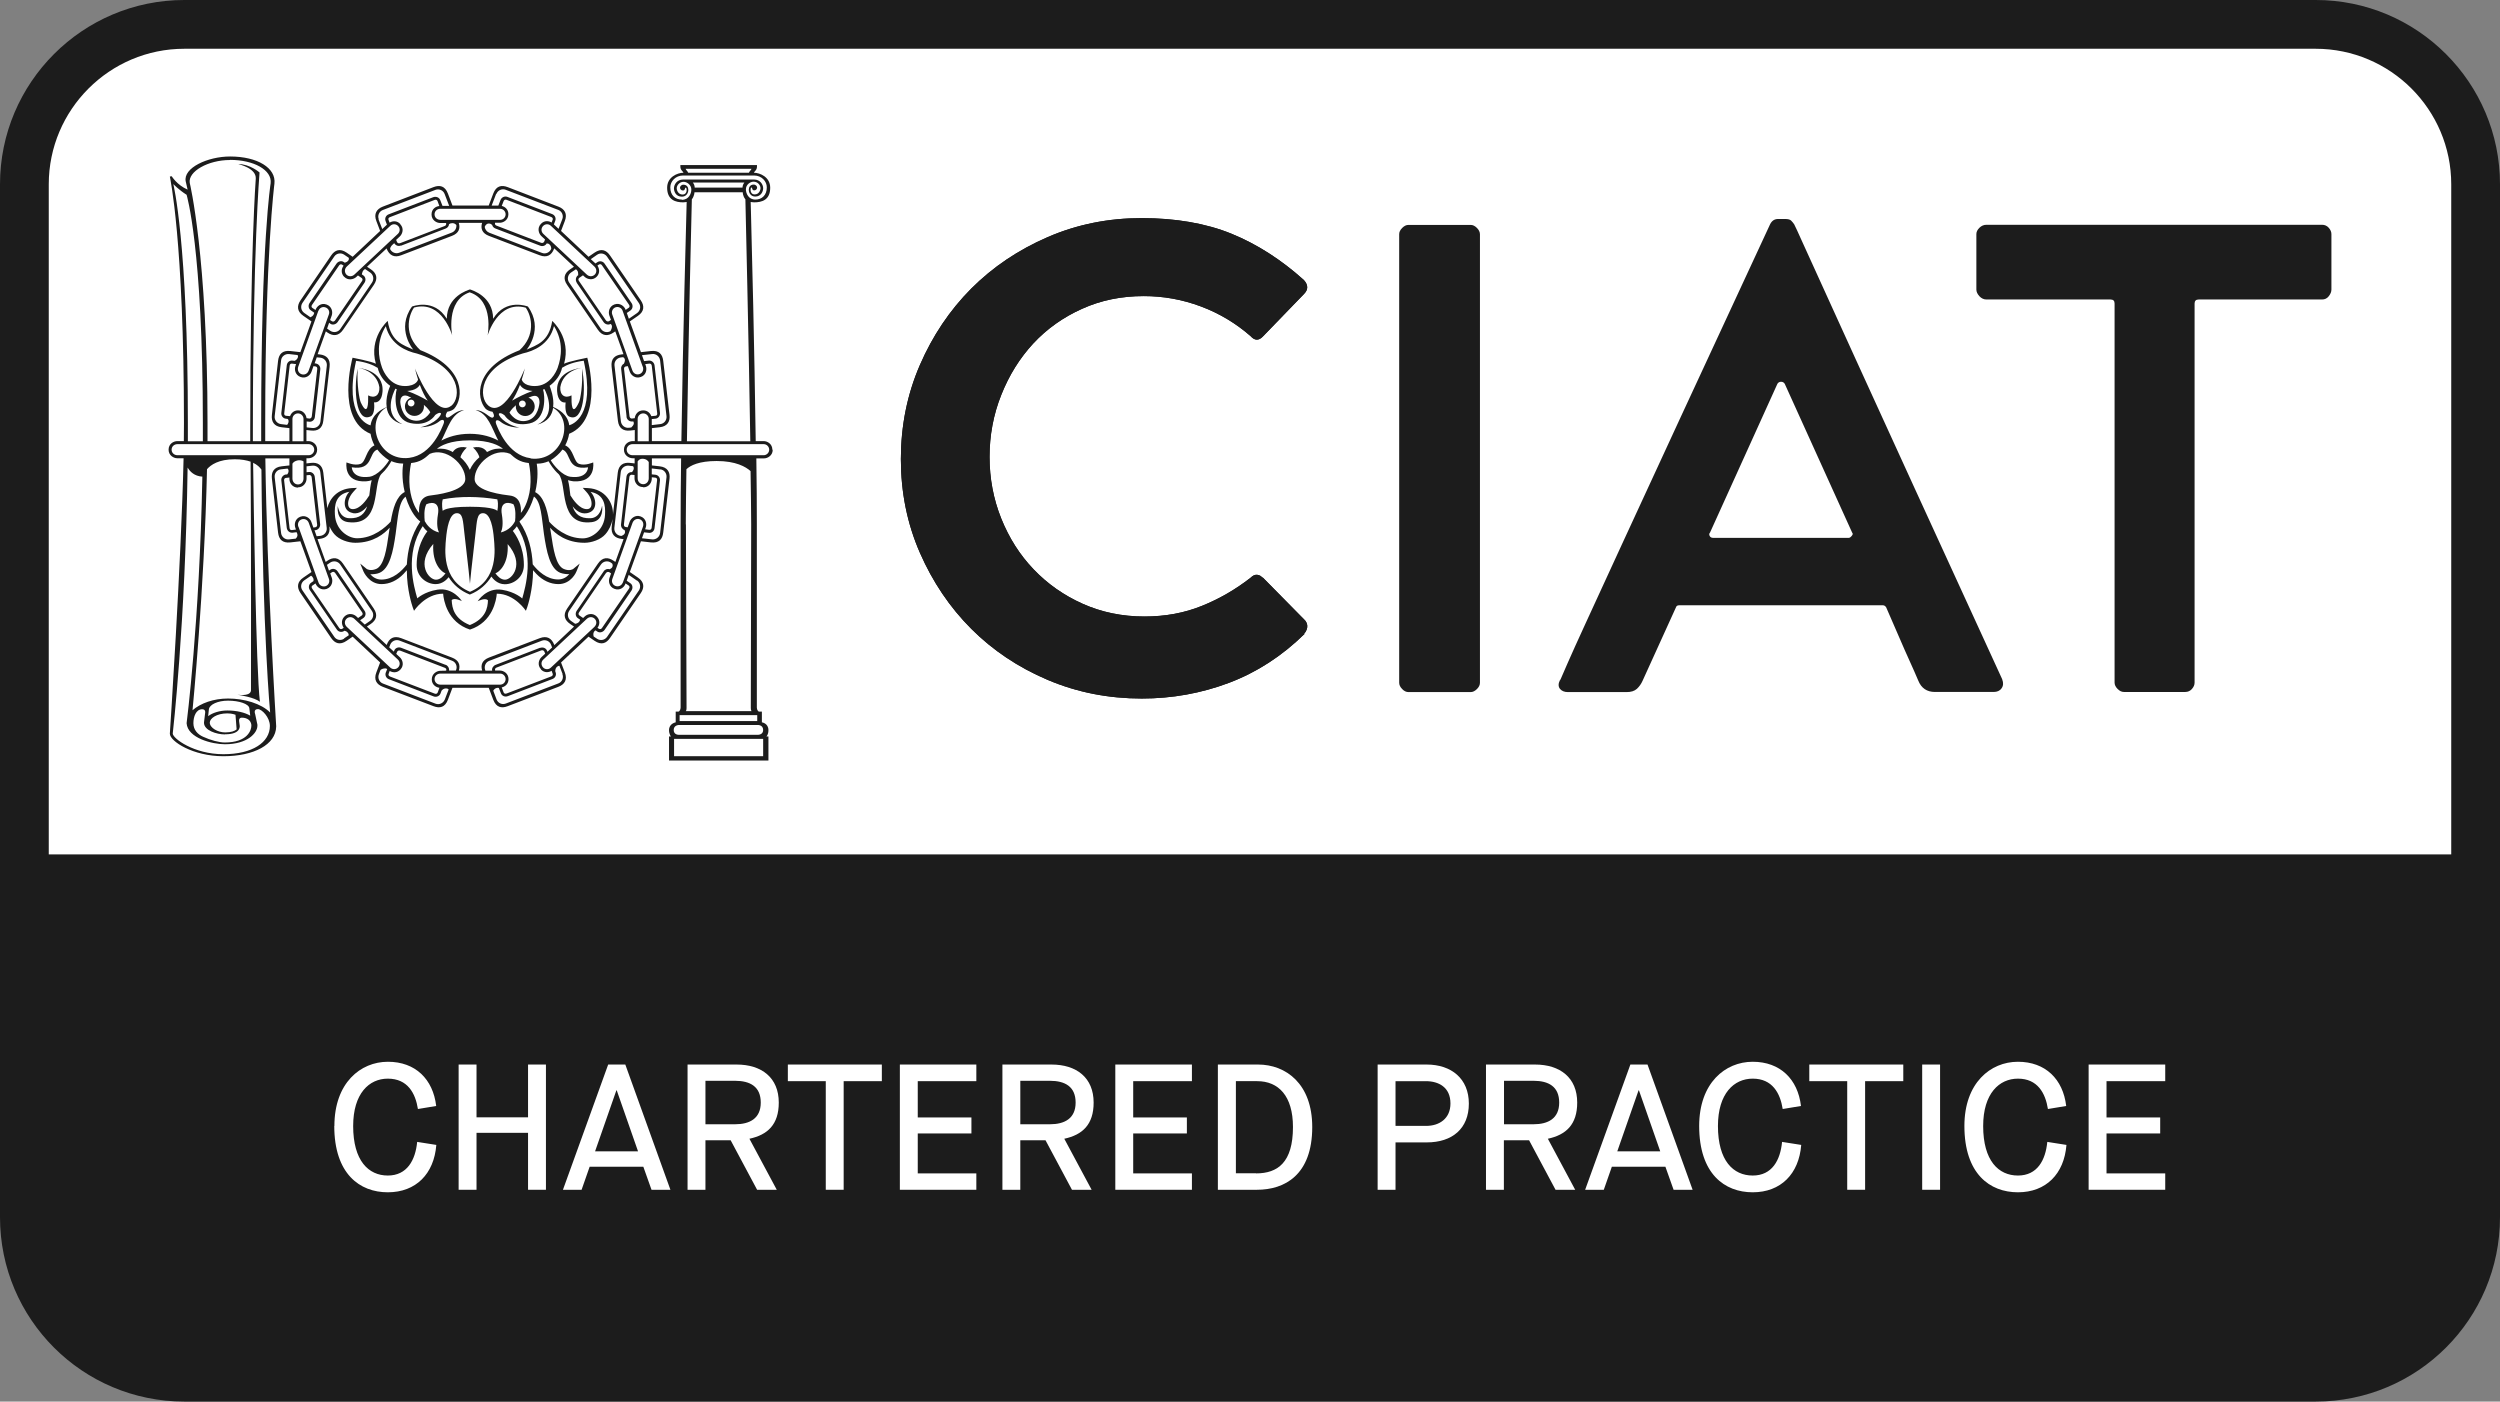 <?xml version="1.0" encoding="UTF-8"?>
<svg id="Layer_2" data-name="Layer 2" xmlns="http://www.w3.org/2000/svg" viewBox="0 0 198.42 111.24">
  <rect x="0" y="0" width="198.42" height="111.24" fill="#808080" stroke="none"/>
  <defs>
    <style>
      .cls-1 {
        fill: #1c1c1c;
      }

      .cls-2 {
        fill: #fff;
      }
    </style>
  </defs>
  <g id="Layer_1-2" data-name="Layer 1">
    <g>
      <path class="cls-2" d="M196.49,69.75V14.63c0-7-5.7-12.7-12.7-12.7H14.63C7.63,1.94,1.94,7.63,1.94,14.63v55.12h194.55Z"/>
      <path class="cls-1" d="M3.87,14.63c0-5.93,4.83-10.76,10.76-10.76h169.16c5.93,0,10.76,4.83,10.76,10.76v53.18H3.87V14.63ZM198.42,68.94V14.63c0-8.07-6.56-14.63-14.63-14.63H14.63C6.56,0,0,6.56,0,14.63v81.98c0,8.08,6.55,14.63,14.63,14.63h169.16c8.08,0,14.63-6.55,14.63-14.63v-27.66Z"/>
      <path class="cls-1" d="M71.5,36.44c0-2.65.5-5.14,1.51-7.47,1.01-2.33,2.37-4.35,4.08-6.07,1.71-1.71,3.73-3.07,6.06-4.08,2.33-1.01,4.82-1.51,7.47-1.51s5.09.41,7.12,1.24c2.03.83,3.95,2.06,5.75,3.68.35.39.35.76,0,1.11l-3.28,3.39c-.32.32-.64.3-.95-.05-1.17-1.02-2.48-1.81-3.95-2.36-1.47-.55-2.98-.82-4.53-.82-1.77,0-3.4.33-4.9,1.01-1.5.67-2.79,1.59-3.87,2.75-1.08,1.17-1.92,2.52-2.54,4.08-.62,1.55-.93,3.2-.93,4.92s.31,3.36.93,4.9c.62,1.54,1.47,2.88,2.57,4.03,1.1,1.15,2.39,2.06,3.89,2.73,1.5.67,3.13,1.01,4.9,1.01,1.66,0,3.18-.28,4.58-.85,1.39-.56,2.67-1.31,3.84-2.22.18-.18.35-.26.53-.24.18.02.32.1.42.24v-.05l3.39,3.44c.14.18.19.36.16.56-.04.2-.12.36-.26.5h.05c-1.8,1.77-3.81,3.06-6.01,3.89-2.21.83-4.51,1.24-6.91,1.24-2.65,0-5.14-.49-7.47-1.48-2.33-.99-4.35-2.34-6.06-4.05-1.71-1.71-3.07-3.73-4.08-6.04-1.01-2.31-1.51-4.79-1.51-7.44"/>
      <path class="cls-1" d="M111.05,18.59c0-.18.08-.34.24-.5.16-.16.32-.24.5-.24h4.93c.18,0,.34.08.5.24.16.16.24.33.24.5v35.6c0,.18-.08.34-.24.5-.16.16-.33.24-.5.24h-4.93c-.18,0-.35-.08-.5-.24-.16-.16-.24-.33-.24-.5V18.59Z"/>
      <path class="cls-1" d="M146.73,42.69c.07,0,.15-.05.24-.16.09-.1.1-.19.03-.26l-5.35-11.81c-.07-.11-.17-.16-.29-.16s-.22.05-.29.16l-5.35,11.81c-.07.07-.08.16-.03.26.05.11.15.16.29.16h10.75ZM158.91,53.92c.11.28.09.52-.05.71-.14.2-.35.29-.63.29h-4.66c-.63,0-1.08-.3-1.32-.9l-.32-.74c-.18-.39-.43-.96-.77-1.72-.33-.76-.82-1.88-1.46-3.36-.07-.11-.16-.16-.26-.16h-16.16c-.14,0-.23.05-.26.16l-2.65,5.83c-.11.25-.26.46-.45.64-.2.18-.47.26-.82.26h-4.66c-.28,0-.49-.09-.63-.26-.14-.18-.14-.41,0-.69,0,.04.02,0,.08-.13.05-.12.23-.53.53-1.22.3-.69.79-1.77,1.46-3.23.67-1.46,1.62-3.54,2.86-6.22,1.24-2.68,2.81-6.08,4.71-10.2,1.91-4.11,4.26-9.17,7.04-15.18.14-.28.35-.42.64-.42h.53c.25,0,.41.04.5.13.09.09.17.19.24.29.11.21.31.65.61,1.32.3.67.79,1.74,1.46,3.21.67,1.47,1.61,3.54,2.83,6.22,1.22,2.68,2.77,6.08,4.66,10.2,1.89,4.11,4.21,9.17,6.96,15.18"/>
      <path class="cls-1" d="M184.83,18.08c.14.16.21.33.21.5v4.4c0,.18-.07.35-.21.53-.14.18-.32.26-.53.26h-9.8c-.21,0-.32.11-.32.32v30.09c0,.18-.07.34-.21.5-.14.16-.32.24-.53.24h-4.87c-.18,0-.34-.08-.5-.24-.16-.16-.24-.33-.24-.5v-30.09c0-.21-.1-.32-.32-.32h-9.85c-.21,0-.4-.09-.56-.26-.16-.18-.24-.35-.24-.53v-4.4c0-.18.08-.34.24-.5.16-.16.35-.24.56-.24h26.64c.21,0,.39.08.53.24"/>
      <path class="cls-1" d="M61.3,35.69c0-.46-.4-.68-.68-.68h-.64c-.1-7.14-.3-15.41-.38-18.25-.01-.34-.02-.59-.02-.73,0,0,.18.03.28.03.6,0,1.27-.18,1.27-1.16,0-.84-.8-1.19-1.3-1.19.06-.13.25-.21.25-.49v-.12s-4.41,0-4.41,0h-1.67v.12c0,.28.19.36.25.49-.5,0-1.3.35-1.3,1.19,0,.98.68,1.16,1.27,1.16.1,0,.28-.03.28-.03-.03,1.28-.3,10.76-.42,18.98h-2.34v-1.03l.62-.07c.61-.07.84-.45.78-.98l-.5-4.29c-.06-.53-.34-.85-.98-.78l-.79.09-.88-2.44.64-.44c.51-.35.53-.79.23-1.23l-2.44-3.56c-.3-.44-.7-.59-1.23-.23l-.48.33-2.18-2.05.3-.79c.22-.57-.01-.95-.51-1.14l-4.03-1.55c-.5-.19-.91-.09-1.14.51l-.36.95h-2.88l-.36-.95c-.23-.6-.64-.7-1.14-.51l-4.03,1.55c-.49.19-.73.57-.51,1.14l.3.79-2.18,2.05-.48-.33c-.53-.36-.93-.21-1.23.23l-2.43,3.56c-.3.44-.28.88.23,1.23l.64.44-.88,2.44-.79-.09c-.64-.07-.92.25-.98.78l-.49,4.29c-.06.53.17.91.77.98l.62.07v1.03h-1.92c0-.49,0-.98,0-1.46,0-13.37.73-18.97.73-18.97.15-1.24-1.34-2.16-3.52-2.16-1.76,0-3.74.9-3.52,1.98l.15.65c-.85-.37-1.26-1.06-1.26-1.06l-.15.02s1.12,5.1,1.12,19.54c0,.45,0,.94-.01,1.46h-.52c-.3,0-.69.22-.69.68s.41.68.68.68h.51c-.19,8.36-1.09,21.86-1.09,21.86,0,.6,1.83,1.79,4.25,1.79s4.16-.92,4.19-2.35c0,0,0-.02,0-.02h0v-.02s-.73-11.74-.86-21.25h1.91v.56l-.62.07c-.61.07-.83.45-.77.98l.49,4.28c.06.53.34.85.98.78l.79-.09.88,2.44-.64.44c-.51.34-.53.79-.23,1.23l2.43,3.56c.3.44.7.59,1.23.23l.48-.33,2.18,2.05-.3.79c-.22.57.01.95.51,1.14l4.03,1.54c.5.19.91.09,1.14-.51l.36-.95h2.88l.36.95c.23.6.65.7,1.14.51l4.03-1.54c.5-.19.73-.57.51-1.14l-.3-.79,2.18-2.05.48.33c.53.36.93.21,1.23-.23l2.44-3.56c.3-.44.28-.88-.23-1.23l-.64-.44.88-2.44.79.09c.64.07.92-.25.98-.78l.5-4.28c.06-.53-.17-.91-.78-.98l-.62-.07v-.56h2.32c-.03,1.94-.04,3.74-.04,5.26v14.52c0,.17-.11.32-.17.32h-.22s0,.77,0,.85c0,0-.53.09-.53.62,0,.32.15.5.15.5h-.15v1.91h7.89v-1.91h-.16s.16-.13.16-.5c0-.55-.52-.62-.52-.62v-.85h-.23c-.06,0-.17-.15-.17-.32v-14.52c0-1.52-.01-3.32-.04-5.26h.62c.27,0,.68-.22.68-.68M58.38,13.4h1.26c0,.08-.15.17-.2.31h-3.74s-1.08,0-1.08,0c-.05-.14-.2-.23-.2-.31h3.96ZM54.11,15.84c-.52,0-.91-.34-.91-.97,0-.48.42-.94,1.01-.94h4.15s1.49,0,1.49,0c.6,0,1.01.46,1.01.94,0,.62-.39.97-.91.97-.55,0-.75-.5-.75-.81,0-.38.34-.61.61-.61.34,0,.55.29.55.51,0,.18-.13.5-.46.5-.42,0-.35-.55-.26-.55.09,0,.02.23.22.23.13,0,.23-.1.23-.23,0-.08-.09-.23-.27-.23-.28,0-.39.21-.39.41,0,.26.17.54.51.54.46,0,.63-.4.63-.66,0-.29-.23-.69-.72-.69h-5.64c-.48,0-.72.4-.72.7,0,.26.16.66.63.66.34,0,.51-.28.51-.54,0-.2-.11-.41-.39-.41-.18,0-.27.15-.27.23,0,.12.1.23.23.23.2,0,.13-.22.23-.23.09,0,.16.55-.26.55-.33,0-.46-.32-.46-.5,0-.22.21-.51.55-.51.26,0,.61.24.61.62,0,.31-.2.81-.75.81M55.12,15.26h3.83s0,.31.21.56c0,.11.28,11.94.39,19.2h-5.03c.12-8.48.37-18.43.39-19.2.2-.25.21-.56.21-.56M54.99,14.49h4.09c-.1.12-.14.25-.15.4h-3.79c-.01-.15-.05-.28-.15-.4M51.69,33.03c-.08-.23-.29-.46-.64-.46-.43,0-.65.35-.67.62l-.23.03s-.17.01-.19-.2l-.43-3.73c-.02-.19.15-.21.15-.21l.15-.02.16.45c.09.26.43.57.87.41.43-.15.5-.6.4-.88l-.05-.14.32-.04s.17-.03.2.17l.43,3.76c.03.22-.15.21-.15.21l-.3.03ZM51.49,33.25v1.77h-.88v-1.77c0-.24.2-.44.44-.44s.44.2.44.44M50.19,36.37h.18v.41l-.36-.04c-.53-.06-.91.16-.98.78l-.38,3.33c.04-.93-.61-2.04-1.98-2.11l-.42-.02.28.31c.4.43.49.92.38,1.18-.06.13-.17.2-.33.2-.59,0-1.08-.73-1.31-1.09-.05-.41-.09-.84-.19-1.21.13.04.27.07.42.09,1.84.13,1.58-1.5,1.58-1.5,0,0-.64.29-1.11.12-.45-.15-.43-1.18-1.11-1.47.15-.29.26-.6.31-.92,2.81-1.15,1.44-6.04,1.44-6.04,0,0-1.51.3-1.84.48.58-2.07-.94-3.4-.94-3.4-.27,1.69-1.25,1.91-2.03,2.28,0,0,1.39-1.63.1-3.42,0,0-1.74-.7-2.76.97-.02-1.79-1.65-2.26-1.84-2.33,0,0,0,0,0,0-.19.07-1.82.54-1.84,2.33-1.01-1.67-2.76-.97-2.76-.97-1.29,1.79.1,3.43.1,3.42-.78-.37-1.76-.59-2.03-2.28,0,0-1.52,1.33-.94,3.4-.34-.19-1.85-.48-1.85-.48,0,0-1.37,4.89,1.43,6.04.05.32.16.63.31.92-.68.29-.66,1.31-1.11,1.47-.47.17-1.11-.12-1.11-.12,0,0-.27,1.63,1.58,1.5.15-.01.28-.04.42-.09-.1.37-.14.8-.19,1.21-.23.36-.72,1.08-1.31,1.09-.16,0-.27-.07-.33-.2-.11-.26-.02-.74.38-1.18l.28-.31-.42.02c-1.11.07-1.75.81-1.93,1.59l-.32-2.81c-.07-.62-.45-.84-.98-.78l-.36.04v-.41h.17c.27,0,.68-.22.68-.68s-.4-.68-.68-.68h-.17v-.88l.36.04c.53.06.91-.16.98-.78l.5-4.28c.07-.62-.25-.92-.78-.98l-.17-.02.65-1.81.14.1c.44.3.88.28,1.23-.23l2.44-3.56c.35-.52.21-.93-.23-1.23l-.31-.21,1.56-1.46v.04c.21.5.58.73,1.15.51l4.03-1.54c.54-.21.68-.58.54-1.03h1.85c-.13.45,0,.82.54,1.03l4.03,1.54c.58.22.95-.01,1.14-.51l.02-.04,1.56,1.46-.31.21c-.44.3-.59.71-.23,1.23l2.44,3.56c.35.51.79.53,1.23.23l.15-.1.65,1.81-.16.02c-.53.06-.85.35-.78.98l.5,4.28c.07.62.45.84.98.78l.36-.04v.88h-.17c-.3,0-.69.22-.69.68s.41.68.68.68M51.05,38.68c.46,0,.68-.39.68-.69v-.11l.27.03s.18,0,.15.21l-.43,3.76c-.02.2-.2.17-.2.17l-.32-.04.05-.14c.1-.28.03-.72-.4-.88-.43-.16-.78.16-.87.41l-.16.45-.15-.02s-.17-.01-.15-.21l.43-3.74c.02-.21.19-.2.19-.2l.22.02v.28c0,.27.21.68.68.68M50.61,37.97v-1.35c.08-.11.19-.21.36-.21.31,0,.45.15.52.26v1.29c0,.28-.2.47-.44.47s-.44-.19-.44-.47M48.39,45.18c-.17-.06-.37,0-.48.17l-2.14,3.13c-.13.2-.09.46.09.58l.18.12c-.01.07-.05.16-.15.24-.07.05-.16.08-.24.09l-.33-.23c-.26-.18-.32-.53-.15-.79l2.53-3.69c.18-.26.53-.32.78-.15l.11.08c.04.08.06.19,0,.29-.04.07-.12.12-.2.16M48.58,45.28h0s0,0,0,0h0ZM47.38,48.95c-.32-.34-.76-.22-.96-.03l-.14.13-.29-.2s-.14-.09-.03-.25l2.12-3.1c.12-.17.27-.09.27-.09l.15.1-.13.36c-.09.26-.03.71.41.87.43.16.77-.14.86-.41v-.03s.24.16.24.16c0,0,.16.08.04.26l-2.14,3.12c-.11.16-.25.06-.25.06l-.11-.07c.17-.22.24-.58-.04-.88M47.46,44.73l-2.44,3.56c-.36.52-.21.93.23,1.23l.31.21-1.56,1.47-.02-.04c-.19-.49-.56-.73-1.14-.51l-4.03,1.54c-.54.21-.68.58-.54,1.03h-1.85c.13-.45,0-.82-.55-1.03l-4.03-1.54c-.58-.22-.95.01-1.14.51v.04s-1.58-1.47-1.58-1.47l.31-.21c.44-.3.58-.71.23-1.23l-2.44-3.56c-.35-.51-.79-.53-1.23-.23l-.14.1-.65-1.81.17-.02c.53-.06.85-.35.78-.98v-.02c.1.23.23.45.39.63.38.44,1.1.68,1.66.68,1.45,0,2.32-.74,2.73-1.2-.02.15-.04.3-.07.45-.18,1.26-.37,2.56-1.01,2.83-.47.19-.73,0-.74,0l-.52-.43.26.63s.43,1,1.43,1c.63,0,1.24-.28,1.75-.81.1-.1.18-.2.26-.29,0,1.58.43,2.83.46,2.92l.11.3s.89-1.36,2.31-1.36c.04.5.32,2.26,2.13,2.85h0c1.81-.59,2.09-2.35,2.13-2.85,1.42,0,2.31,1.36,2.31,1.36l.11-.3c.03-.09.45-1.34.46-2.92.07.09.16.19.26.29.51.53,1.12.81,1.75.81,1.01,0,1.42-.96,1.43-1l.26-.63-.52.43s-.27.2-.74,0c-.64-.27-.83-1.57-1.02-2.83-.02-.15-.04-.3-.07-.45.4.46,1.27,1.2,2.73,1.2.55,0,1.28-.24,1.66-.68.29-.33.49-.76.57-1.21l-.07.6c-.07.62.25.92.78.98l.16.02-.65,1.81-.15-.1c-.44-.3-.88-.28-1.23.23M42.93,53.13c.27.29.62.25.85.11l.08.22s.08.15-.12.23l-3.53,1.35c-.19.07-.24-.09-.24-.09l-.15-.39c.26-.06.54-.27.54-.66,0-.46-.4-.68-.68-.68h-.38s-.07-.17.12-.24l3.51-1.35c.2-.08.27.08.27.08l.07.17-.3.28c-.2.19-.35.62-.03.96M42.87,51.41l-3.54,1.36c-.19.08-.31.27-.27.46h-.53l-.02-.05c-.11-.29.03-.62.32-.73l4.18-1.6c.29-.11.62.03.73.33l.08.21-.37.34-.03-.08c-.08-.21-.32-.31-.54-.23M34.88,54.58l-.14.38s-.06.16-.24.09l-3.53-1.35c-.2-.08-.12-.23-.12-.23l.08-.22c.23.14.58.18.85-.11.32-.34.17-.77-.03-.96l-.3-.28.07-.17s.07-.16.27-.08l3.51,1.35c.18.07.11.22.11.23h0s-.46.01-.46.01c-.27,0-.68.22-.68.68,0,.43.34.64.62.67M35.37,52.77l-3.54-1.36c-.22-.08-.47.02-.54.23l-.03.08-.37-.34.08-.21c.11-.29.44-.44.73-.33l4.18,1.6c.29.11.44.44.32.73l-.02.05h-.54c.03-.19-.08-.38-.27-.46M27.28,49.83l-.11.07s-.14.1-.25-.06l-2.14-3.12c-.12-.18.03-.26.04-.26l.23-.16v.03c.11.26.44.56.88.41.43-.16.5-.61.41-.87l-.13-.36.15-.1s.14-.09.26.09l2.12,3.1c.11.16-.03.25-.03.25l-.29.2-.14-.13c-.2-.19-.64-.31-.96.03-.27.29-.2.65-.04.88M28.84,49.05c.19-.13.23-.39.09-.58l-2.14-3.13c-.13-.19-.39-.25-.58-.12l-.1.07-.16-.46.26-.18c.26-.17.61-.11.79.15l2.52,3.69c.18.26.11.61-.15.79l-.42.29-.37-.34.25-.17ZM24.98,37.84c-.03-.23-.23-.4-.45-.38l-.2.02v-.47l.46-.05c.31-.04.59.19.63.5l.51,4.44c.04.31-.19.59-.5.63l-.3.03-.17-.48h.09c.22-.04.38-.25.36-.48l-.43-3.76ZM28,40.73c.56.1.98-.34,1.14-.54-.19.57-.56.98-1.43.94-.79-.03-.9-.97-.9-.97,0,0-.18,1.15.81,1.28,2.7.34,1.93-3,2.64-3.81.4-.36.67-.79.8-1.03.28.12.58.19.89.19h.05c-.04.28-.15,1.13.12,2.26-.66.34-.93,1.29-1.11,2.35-.39.43-1.36,1.32-2.67,1.32-.69,0-1.7-.64-1.76-1.88-.04-.73.04-1.61,1.15-1.81-.45.45-.63,1.52.28,1.69M37.3,23.21c1.95.66,1.4,3.42,1.4,3.42,0,0,.8-2.83,3.03-2.21.5.72.78,2.22-.5,3.38-3.6,1.4-3.46,3.79-2.68,4.65h0c.1.09.29.2.54.23.08.14.19.36.04.45-.22.15-.66-.58-1.38-.58,1.01.29,1.27,1.41,1.8,2.42-.5-.27-1.25-.54-2.26-.54h0c-1.01,0-1.76.27-2.26.54.53-1.01.79-2.13,1.8-2.42-.71,0-1.16.72-1.38.58-.14-.09-.04-.32.05-.45.25-.04.44-.14.54-.23h0c.77-.87.92-3.25-2.68-4.66-1.28-1.16-1-2.66-.5-3.38,2.23-.62,3.03,2.21,3.03,2.21,0,0-.55-2.76,1.39-3.42M47.78,40.16s-.12.93-.9.97c-.88.04-1.25-.37-1.43-.94.16.21.58.65,1.14.54.91-.17.74-1.23.28-1.69,1.11.2,1.19,1.09,1.15,1.81-.06,1.24-1.07,1.88-1.76,1.88-1.32,0-2.28-.89-2.67-1.32-.18-1.06-.45-2.01-1.11-2.35.27-1.13.17-1.98.12-2.26h.05c.31,0,.61-.07.89-.19.13.23.4.67.8,1.02.71.81-.06,4.15,2.64,3.81.99-.13.81-1.28.81-1.28M38.73,47.63c-.02.64-.19,1.47-1.44,1.98-1.25-.51-1.41-1.34-1.44-1.98.21-.23.81.08.81.08,0,0-.69-1.11-1.94-.91-1.06.17-1.6.69-1.6.69-.26-.9-1.03-3.5.43-5.73.09.14.21.28.37.41-.24.31-.85,1.24-.85,2.67,0,.94.78,1.52,1.51,1.52.54,0,.89-.37,1.03-.55.36.57.9,1.07,1.68,1.38h0c.8-.32,1.34-.84,1.71-1.43.11.16.47.61,1.07.61.73,0,1.51-.58,1.51-1.52,0-1.5-.67-2.45-.88-2.71.13-.12.24-.25.32-.37,1.46,2.23.68,4.83.43,5.73,0,0-.54-.52-1.6-.69-1.25-.2-1.93.9-1.94.91,0,0,.6-.31.81-.08M40.47,39.33c-.37-.05-2.8-.29-2.8-1.32,0-1.18,1.53-2.53,2.82-1.99.4.37.77.66,1.48.73,0,0,.28,1.19.05,2.36-.22,1.12-.68,1.6-.68,1.6.04-.57-.08-1.28-.87-1.38M35.4,42.74c.07-.76.25-2.01.86-2.01.49,0,.48.59.6,1.61.31,2.61.43,3.85.44,3.99h0s0,0,0,0c0,0,0,.01,0,.01,0,0,0-.01,0-.01.01-.15.13-1.38.44-3.99.12-1.03.11-1.61.6-1.61.61,0,.8,1.25.86,2.01.07.82.39,3.28-1.9,4.23-2.29-.95-1.97-3.41-1.9-4.23M34.84,42.26c-.64-.16-.97-.61-1.13-.9-.03-.29-.08-.95.13-1.34.59-.25,1.07-.06.92.8-.13.77-.03,1.21.08,1.44M34.39,43.17c-.11,1.62.71,2.27.97,2.33-.14.2-.41.51-.76.51-.56,0-1.61-1.24-.21-2.84M37.33,40.22h-.06c-1.94,0-2.13.33-2.13.33,0,0-.12-.48,0-.92,0,0,0,0,.01,0,1.35-.26,2.88-.23,4.31,0,0,0,.01,0,.01,0,.12.44,0,.92,0,.92,0,0-.19-.33-2.13-.33M40.28,43.17c1.4,1.6.36,2.84-.2,2.84-.35,0-.62-.31-.76-.51.26-.07,1.08-.71.97-2.33M39.75,42.26c.11-.22.21-.66.08-1.44-.15-.86.33-1.06.92-.8.21.39.16,1.05.13,1.34-.15.3-.49.74-1.13.9M38.7,35.85s-.03.02-.05.03c-.07-.13-.37-.52-1.11-.36.33.29.46.6.51.77-.32.27-.59.61-.76,1-.17-.39-.44-.73-.75-1,.05-.17.19-.47.51-.77-.74-.16-1.04.23-1.11.36-.02,0-.04-.02-.05-.03-.49-.25-.82-.26-1.21-.23.29-.24,1.02-.67,2.62-.67s2.33.42,2.62.67c-.4-.04-.73-.02-1.21.23M36.93,38.01c0,1.02-2.43,1.27-2.8,1.32-.79.1-.9.81-.87,1.38,0,0-.46-.48-.68-1.6-.23-1.17.05-2.36.05-2.36.71-.07,1.07-.36,1.48-.73,1.28-.54,2.82.81,2.82,1.99M33.33,41.35s.01.03.02.05c-.73,1.08-1,2.3-1.06,3.4-.4.52-1.1,1.2-2.02,1.2-.42,0-.7-.22-.88-.42.16,0,.5-.01.72-.11.82-.34,1.09-1.68,1.29-3.09.18-1.25.22-2.53.79-2.96.42,1.35.99,1.83,1.12,1.94M41.24,41.4s.02-.03.02-.05c.14-.11.7-.59,1.12-1.94.58.42.61,1.71.79,2.96.21,1.42.47,2.75,1.29,3.09.23.09.56.12.72.11-.18.21-.47.42-.88.42-.91,0-1.62-.68-2.02-1.2-.05-1.1-.32-2.32-1.06-3.4M43.71,36.53c.32-.2.71-.53.93-.85.73.27.29,1.68,2.03,1.41,0,0,0,.93-1.4.75-.65-.09-1.33-.91-1.56-1.31M42.12,36.37c-1.83-.23-2.61-2.4-2.73-2.69-.14-.35.08-.43.36-.19,0,0,.51.45,1.48.45-1.21-.25-1.78-1.05-1.61-1.13.17-.08.44.17.44.17,0,0,.53.93,1.96.63,1.37-.28,1.24-2.23,1.08-2.69.04-.01.07-.03.11-.04.21.39.97,2.1-.56,2.82.85-.23,1.17-.77,1.25-1.33,1.8,1.05.68,4.33-1.78,4.02M40.64,31.8c.21-.31.43-.72.63-1.26.08.16.33.45,1,.49-.62.22-1.16.5-1.63.77M41.73,32.06c0,.15-.12.27-.27.27s-.27-.12-.27-.27.12-.27.27-.27.27.12.27.27M40.95,32.14s-.01.08-.01.13c0,.42.34.75.75.75s.75-.34.75-.75c0-.33-.21-.61-.5-.71.08-.03.16-.06.24-.09.59-.21.64.28.64.44s-.11,1.2-.9,1.45c-.96.31-1.48-.61-1.48-.61,0,0,.12-.27.51-.59M43.9,32.31c.1-.75-.22-1.54-.28-1.69.49-.35.88-.88.99-1.43.38-.24.93-.46,1.72-.56.98,4.46-.95,5.07-1.15,5.12-.12-.88-.9-1.29-1.28-1.45M44.27,29.17c-.12.33-.63,1.47-1.82,1.47-.95,0-1.04-.52-1.04-.52.09-.27.17-.56.25-.88,0,0-1.58,4.02-2.89,2.96-.8-.65-.82-3.05,2.73-4.15.82-.18,2.1-.68,2.47-2.17.77,1.24.59,2.47.3,3.28M35.82,32.2c-1.31,1.06-2.89-2.96-2.89-2.96.08.32.17.62.25.88,0,0-.1.52-1.04.52-1.19,0-1.7-1.14-1.82-1.47-.29-.81-.47-2.04.3-3.28.38,1.48,1.65,1.99,2.47,2.17,3.55,1.1,3.53,3.5,2.73,4.15M32.32,31.03c.67-.04.92-.33,1-.49.2.54.41.95.63,1.26-.47-.27-1.01-.55-1.63-.77M32.9,31.99c0,.15-.12.27-.27.27s-.27-.12-.27-.27.12-.27.27-.27.27.12.27.27M32.4,31.46c.08.03.17.06.24.09-.29.1-.5.38-.5.71,0,.42.34.75.76.75s.75-.34.75-.75c0-.04,0-.08-.01-.13.39.32.51.59.51.59,0,0-.52.92-1.48.61-.79-.25-.9-1.29-.9-1.45s.05-.64.64-.44M30.97,30.62c-.07.15-.39.94-.28,1.69-.39.16-1.16.57-1.28,1.45-.2-.05-2.13-.66-1.15-5.12.79.1,1.34.32,1.72.56.12.55.5,1.08,1,1.43M30.69,32.34c.08.56.41,1.1,1.25,1.33-1.53-.72-.76-2.43-.56-2.82.04.02.07.03.11.04-.16.46-.28,2.41,1.08,2.69,1.43.3,1.96-.63,1.96-.63,0,0,.27-.24.44-.17.16.08-.4.88-1.61,1.13.97,0,1.48-.45,1.48-.45.27-.24.5-.15.36.19-.12.28-.9,2.46-2.73,2.69-2.46.31-3.58-2.97-1.78-4.02M29.95,35.68c.22.31.61.65.93.85-.23.4-.91,1.22-1.56,1.31-1.39.18-1.4-.75-1.4-.75,1.74.27,1.3-1.15,2.03-1.41M49.32,42.53h-.06c-.31-.04-.53-.32-.5-.63l.51-4.44c.04-.31.32-.53.63-.5l.34.04c.05.05.08.13.05.25-.02.08-.07.15-.13.22-.22-.02-.42.15-.44.38l-.43,3.76c-.02.21.1.4.28.46.04.08.06.19,0,.29-.05.08-.15.14-.25.18M25.06,28.84h-.09s.17-.48.17-.48l.3.03c.31.04.53.32.5.63l-.51,4.45c-.04.31-.32.53-.63.5l-.46-.05v-.47l.2.02c.22.03.43-.14.45-.38l.43-3.77c.03-.23-.13-.44-.36-.47M27.31,21.96c.32.34.76.21.96.03l.14-.13.29.2s.14.09.03.25l-2.12,3.1c-.12.18-.26.09-.26.09l-.15-.1.13-.36c.09-.26.03-.71-.41-.87-.44-.16-.77.14-.87.41v.03s-.24-.16-.24-.16c0,0-.16-.08-.04-.26l2.14-3.12c.11-.16.25-.06.25-.06l.11.08c-.17.22-.24.58.04.88M26.21,25.69c.18.13.44.07.58-.12l2.14-3.13c.13-.2.09-.45-.09-.58l-.12-.08c0-.06.03-.13.06-.22.02-.04.04-.08.07-.11l.08-.07s.03-.02.04-.03l.41.28c.26.18.32.53.15.79l-2.52,3.69c-.18.26-.53.32-.79.15l-.26-.18.16-.46.1.07ZM31.77,17.78c-.27-.29-.62-.25-.85-.11l-.08-.21s-.08-.16.12-.23l3.53-1.36c.19-.07.24.1.24.1l.14.38c-.29.03-.62.24-.62.67,0,.46.41.68.68.68h.47s.07.17-.11.24l-3.51,1.35c-.2.08-.27-.08-.27-.08l-.07-.17.3-.28c.2-.19.35-.62.03-.96M31.83,19.5l3.54-1.36c.16-.06.26-.2.27-.35.07-.05.15-.08.26-.08.16,0,.26.08.32.15.03.25-.11.5-.36.6l-4.18,1.6c-.28.11-.6-.03-.72-.3,0-.06.03-.14.1-.24.09-.1.18-.18.23-.22.1.18.32.27.52.19M39.82,16.35l.15-.39s.06-.17.24-.1l3.53,1.36c.2.08.12.23.12.23l-.08.21c-.23-.14-.58-.18-.85.11-.32.34-.17.77.03.96l.3.28-.07.17s-.07.16-.27.08l-3.51-1.35c-.18-.07-.11-.22-.12-.23h0s.38,0,.38,0c.27,0,.68-.21.68-.68,0-.39-.28-.6-.54-.66M39.33,18.14l3.54,1.36c.2.08.43,0,.52-.18.08,0,.16.02.23.09.1.09.12.21.13.31v.03c-.12.29-.45.44-.74.32l-4.18-1.6c-.2-.08-.33-.26-.36-.46.04-.11.14-.27.33-.27.11,0,.19.05.26.11.03.13.13.24.27.29M45.77,22.44l2.14,3.13c.13.18.37.24.55.14.06.04.11.1.11.21,0,.12-.06.26-.12.36-.25.15-.58.08-.75-.17l-2.53-3.69c-.18-.26-.11-.61.15-.79l.39-.26c.05.03.1.08.14.16.04.09.04.21.04.32h-.02c-.18.14-.22.4-.09.59M47.42,21.08l.11-.08s.14-.1.25.06l2.14,3.12c.12.18-.03.26-.04.26l-.23.16v-.03c-.1-.26-.44-.56-.88-.41-.44.16-.5.61-.41.87l.13.36-.15.1s-.15.09-.27-.09l-2.12-3.1c-.11-.16.03-.25.03-.25l.29-.2.14.13c.2.18.64.31.96-.03.27-.29.2-.65.04-.88M49.72,33.07c.03.23.23.4.45.38h.1s.05.11.03.2c-.03.1-.11.2-.2.28l-.19.02c-.31.04-.59-.19-.63-.5l-.51-4.45c-.03-.31.19-.59.5-.63l.18-.02c.07.03.14.1.15.23,0,.09-.03.19-.08.28-.15.08-.25.25-.22.43l.43,3.77ZM51.76,28.1c.31-.04.59.19.63.5l.51,4.44c.03.31-.19.59-.5.62l-.67.08v-.48l.3-.03c.22-.02.38-.24.35-.47l-.43-3.76c-.03-.23-.23-.4-.45-.38l-.38.04-.17-.47.81-.09ZM51.02,29.1c.09.26-.03.51-.26.59-.23.08-.48-.03-.57-.29l-1.6-4.45c-.08-.23.04-.48.26-.56.23-.08.48.04.56.26l1.6,4.45ZM47.39,20.22c.26-.18.61-.11.79.15l2.53,3.69c.18.26.11.61-.15.79l-.65.45-.16-.46.29-.2c.18-.13.22-.39.09-.58l-2.14-3.13c-.13-.2-.39-.25-.58-.12l-.15.1-.37-.34.5-.35ZM47.17,21.15c.2.19.21.46.04.64-.17.17-.44.19-.64,0l-3.45-3.23c-.18-.17-.19-.44-.02-.62.17-.18.44-.19.62-.02l3.45,3.23ZM39.4,15.39c.11-.29.44-.44.73-.33l4.18,1.6c.29.11.43.44.32.73l-.3.77-.37-.35.11-.29c.08-.21-.03-.45-.25-.53l-3.54-1.36c-.22-.09-.46.02-.55.23l-.18.46h-.53l.36-.94ZM39.69,16.57c.24,0,.44.2.44.44s-.19.44-.44.44h-4.73c-.28,0-.47-.2-.47-.44s.19-.44.47-.44h4.73ZM30.06,17.4c-.11-.29.03-.62.32-.73l4.18-1.6c.29-.11.62.03.73.33l.36.94h-.53l-.18-.46c-.08-.21-.32-.31-.55-.23l-3.54,1.36c-.22.08-.33.32-.25.53l.11.29-.37.35-.3-.77ZM30.98,17.92c.18-.17.45-.16.62.02.17.18.16.45-.02.62l-3.45,3.23c-.2.19-.48.17-.64,0-.16-.18-.16-.45.04-.64l3.45-3.23ZM24.65,25.19l-.5-.35c-.26-.18-.32-.53-.15-.79l2.53-3.69c.17-.26.53-.32.78-.15l.37.25c.02.08.03.2-.13.31-.06.04-.12.06-.19.08l-.07-.05c-.18-.13-.44-.07-.58.12l-2.14,3.13c-.13.19-.09.46.1.58l.27.19s-.02.11-.06.17c-.06.09-.16.16-.24.19M25.28,24.66c.08-.23.33-.35.56-.26.23.08.35.33.26.56l-1.6,4.45c-.09.26-.34.37-.57.29-.23-.08-.35-.33-.26-.59l1.6-4.45ZM22.89,33.54c-.02.07-.06.13-.1.18l-.49-.06c-.31-.04-.53-.32-.5-.62l.51-4.44c.03-.31.32-.53.63-.5l.68.08c.04.07.06.16-.03.29-.05.08-.14.14-.2.17l-.18-.02c-.22-.03-.43.14-.45.38l-.43,3.76c-.03.23.13.45.35.47l.15.02c.06.05.1.14.06.29M22.71,33s-.18,0-.15-.21l.43-3.76c.02-.2.19-.17.19-.17l.32.04-.05.14c-.1.28-.03.72.4.88.44.16.78-.15.87-.41l.16-.45.15.02s.17.01.15.21l-.43,3.73c-.02.21-.19.2-.19.2l-.23-.03c-.03-.27-.25-.62-.67-.62-.35,0-.56.23-.64.46l-.31-.03ZM24.09,33.25v1.77h-.88v-1.77c0-.24.2-.44.44-.44s.44.2.44.44M18.26,12.69c1.87,0,3.35.8,3.22,1.86,0,0-.75,4.57-.75,19.01,0,.49,0,.98,0,1.46h-.66c0-.23,0-.46,0-.7,0-14.44.53-20.63.53-20.63,0,0-.76-.67-1.69-.67.07.03,1.44.33,1.39,1.16,0,0-.44,5.7-.44,20.14v.7h-3.39c0-.49,0-.97,0-1.46,0-13.24-1.41-19.04-1.41-19.04-.15-.91,1.46-1.82,3.19-1.82M13.77,14.62s.41.44,1.04.84c0,0,1.29,4.24,1.29,18.1,0,.49,0,.97,0,1.46h-1.19c0-.48,0-.97,0-1.46,0-14.36-1.15-18.93-1.15-18.93M17.73,59.86c-2.35,0-4.02-1.26-4.02-1.64,0,0,1-8.64,1.18-21.11.19.32.53.68,1.17.72-.22,11.59-1.25,19.57-1.25,19.57.08,1.18,2.03,1.67,3.04,1.67,1.8,0,2.58-.9,2.58-1.47,0-.02,0-.04,0-.07,0-.05-.02-.1-.03-.15l-.15-.71s-.16-.39.22-.39c.31,0,.95.65.95,1.34,0,1.29-1.37,2.24-3.69,2.24M17.87,58.28c1.33,0,1.15-.72,1.15-.72l-.04-.3s-.06-.3.21-.3c.45,0,.72.23.76.57h0s0,.05,0,.08c0,.32-.28,1.32-2.11,1.32-.44,0-1.13-.18-1.73-.46-.42-.19-.76-.54-.76-1.07s.21-1.1.69-1.11c.32,0,.24.31.24.31l-.08.66s-.01.07-.01.1c0,.61,1,.93,1.67.93M18.04,56.39c-.59,0-1.17.18-1.52.45l.06-.55c.05-.37.7-.68,1.52-.68.88,0,1.65.26,1.69.6l.07.59c-.43-.25-1.08-.41-1.82-.41M18.78,57.89c-.15.13-.42.24-.91.24-.57,0-1.22-.35-1.22-.78,0-.33.54-.73,1.39-.73.4,0,.65.11.65.11l.09,1.16ZM21.44,56.55c-.7-.71-2.06-1.11-3.34-1.11-1.15,0-2.17.37-2.82.93,0,0,.94-9.56,1.15-19.13.29-.34.92-.79,2.2-.79.53,0,.94.08,1.26.19.05,5.26.03,18.09.03,18.09.04.52-.8.44-1.07.41.25.04,1.33.21,1.78.56-.31-2.41-.5-16.1-.54-18.97.34.16.54.37.66.54.1,13.02.69,19.28.69,19.28M14.09,36.13c-.28,0-.47-.2-.47-.44s.19-.44.47-.44h10.41c.24,0,.44.2.44.44s-.2.44-.44.44h-10.41ZM24.09,36.61v1.37c0,.28-.2.47-.44.47s-.44-.19-.44-.47v-1.18c.06-.09.15-.18.31-.23.27-.09.46-.02.57.05M23.65,38.68c.46,0,.68-.41.68-.68v-.28l.22-.02s.17-.01.19.2l.43,3.74c.02.19-.14.2-.15.21l-.15.02-.16-.45c-.09-.26-.43-.57-.87-.41-.43.16-.5.6-.4.88l.05.14-.32.04s-.17.03-.19-.17l-.43-3.76c-.02-.21.15-.21.15-.21l.27-.03v.11c0,.3.22.69.68.69M23.47,42.75l-.53.06c-.31.04-.59-.19-.63-.5l-.51-4.44c-.03-.31.19-.59.5-.62l.52-.06c.06.05.11.14.07.29-.02.07-.06.13-.1.18h-.11c-.22.04-.38.25-.35.48l.43,3.76c.03.23.23.4.45.38l.33-.04s.07.12.07.23c0,.11-.07.21-.13.27M23.75,42.72l-.02-.06.02.06h0ZM23.68,41.81c-.09-.26.03-.51.26-.59.23-.08.48.03.57.29l1.6,4.45c.08.23-.04.48-.26.56-.23.08-.48-.04-.56-.26l-1.6-4.45ZM27.31,50.69c-.26.18-.61.11-.78-.15l-2.53-3.69c-.18-.26-.11-.61.15-.79l.54-.37c.06.03.11.09.16.18.05.09.04.19.03.25l-.19.13c-.19.13-.23.39-.1.58l2.14,3.13c.13.2.39.25.58.12l.03-.02c.08.02.17.05.24.13.08.08.1.17.1.23l-.36.24ZM27.79,50.37l.02-.02h-.01s.02,0,.02,0l-.02.02ZM27.53,49.76c-.2-.19-.21-.46-.04-.64.17-.18.44-.19.64,0l3.45,3.23c.18.17.19.45.02.62-.17.18-.44.18-.62.02l-3.45-3.23ZM35.3,55.52c-.11.29-.44.44-.73.33l-4.18-1.6c-.29-.11-.43-.44-.32-.73l.13-.35c.1-.07.24-.13.4-.12.06,0,.1.03.13.06l-.11.27c-.08.21.03.45.25.53l3.54,1.36c.22.09.47-.02.55-.22l.09-.24c.08-.09.21-.19.38-.17.08,0,.14.04.18.08l-.31.81ZM34.96,54.34c-.27,0-.47-.2-.47-.44s.19-.44.47-.44h4.73c.24,0,.44.2.44.44s-.19.44-.44.44h-4.73ZM44.64,53.51c.11.29-.03.62-.32.73l-4.18,1.6c-.29.11-.62-.03-.73-.33l-.26-.69c.05-.09.14-.19.27-.22.07-.02.13-.01.17,0l.17.43c.08.21.32.31.55.22l3.54-1.36c.22-.08.33-.32.25-.53l-.03-.08c0-.11.02-.26.14-.36.07-.06.13-.08.19-.08l.25.65ZM43.72,52.99c-.18.17-.46.16-.62-.02-.17-.18-.16-.46.02-.62l3.45-3.23c.2-.19.47-.18.64,0,.17.18.16.45-.04.64l-3.45,3.23ZM50.56,46.07c.26.18.32.53.15.79l-2.53,3.69c-.18.26-.53.32-.79.15l-.27-.18c-.03-.11-.05-.24.02-.37.04-.06.08-.1.13-.12l.13.09c.18.13.44.07.58-.12l2.14-3.13c.13-.2.09-.46-.09-.58l-.29-.2.16-.46.65.45ZM49.42,46.25c-.08.23-.34.34-.56.26-.23-.08-.35-.33-.26-.56l1.6-4.45c.1-.26.35-.37.57-.29.23.08.35.33.26.59l-1.6,4.45ZM52.4,37.25c.31.03.53.32.5.62l-.51,4.44c-.04.31-.32.53-.63.5l-.81-.09.17-.47.38.04c.22.03.43-.14.45-.38l.43-3.76c.03-.23-.13-.44-.35-.47l-.3-.03v-.47l.67.08ZM60.57,60.02h-7.07v-1.38h7.07v1.38ZM60.57,57.94c0,.41-.45.38-.45.38h-6.2s-.45.04-.45-.38c0-.43.47-.4.47-.4h6.16s.47-.04.47.4M60.1,56.76s0,.47,0,.47h-6.16s0-.47,0-.47h6.16ZM54.43,41.62c0-1.29.03-2.78.05-4.38.32-.3,1-.65,2.4-.65,1.52,0,2.32.46,2.69.8.02,1.55.05,2.98.05,4.23l-.03,14.58c0,.19.06.24.06.24h-5.22s.06-.04.06-.24l-.05-14.58ZM50.21,36.13c-.28,0-.47-.2-.47-.44s.2-.44.47-.44h10.4c.24,0,.44.2.44.44s-.2.44-.44.44h-10.4Z"/>
      <path class="cls-1" d="M28.47,29.2s1.42.2,1.64,1.53c.04.65-.38.92-.89.65,0,.04,0,.08,0,.11.01.41,0,1.7-.59.44-.1-.23-.32-1.37-.24-2.67-.34,1.6-.15,4.34,1.02,3.79.33-.15.31-.83.28-1.12.29.05.62-.17.67-.84.13-1.72-1.9-1.89-1.9-1.89"/>
      <path class="cls-1" d="M46.19,29.26c.08,1.3-.13,2.45-.24,2.67-.59,1.27-.6-.03-.59-.44,0-.04,0-.07,0-.11-.51.27-.93,0-.89-.65.22-1.33,1.65-1.53,1.65-1.53,0,0-2.04.18-1.9,1.89.05.67.38.9.67.85-.03.28-.05.96.28,1.12,1.17.54,1.36-2.19,1.02-3.8"/>
      <path class="cls-1" d="M71.5,36.44c0-2.65.5-5.14,1.51-7.47,1.01-2.33,2.37-4.35,4.08-6.07,1.71-1.71,3.73-3.07,6.06-4.08,2.33-1.01,4.82-1.51,7.47-1.51s5.09.41,7.12,1.24c2.03.83,3.95,2.06,5.75,3.68.35.39.35.76,0,1.11l-3.28,3.39c-.32.32-.64.3-.95-.05-1.17-1.02-2.48-1.81-3.95-2.36-1.47-.55-2.98-.82-4.53-.82-1.77,0-3.4.33-4.9,1.01-1.5.67-2.79,1.59-3.87,2.75-1.08,1.17-1.92,2.52-2.54,4.08-.62,1.55-.93,3.2-.93,4.92s.31,3.36.93,4.9c.62,1.54,1.47,2.88,2.57,4.03,1.1,1.15,2.39,2.06,3.89,2.73,1.5.67,3.13,1.01,4.9,1.01,1.66,0,3.18-.28,4.58-.85,1.39-.56,2.67-1.31,3.84-2.22.18-.18.35-.26.53-.24.18.02.32.1.42.24v-.05l3.39,3.44c.14.18.19.36.16.56-.04.2-.12.36-.26.5h.05c-1.8,1.77-3.81,3.06-6.01,3.89-2.21.83-4.51,1.24-6.91,1.24-2.65,0-5.14-.49-7.47-1.48-2.33-.99-4.35-2.34-6.06-4.05-1.71-1.71-3.07-3.73-4.08-6.04-1.01-2.31-1.51-4.79-1.51-7.44"/>
      <path class="cls-2" d="M26.54,89.37c0-3.42,2.07-5.1,4.25-5.1s3.58,1.38,3.83,3.51l-1.45.24c-.2-1.26-.82-2.41-2.39-2.41-1.48,0-2.75,1.17-2.75,3.76,0,2.76,1.22,3.93,2.75,3.93s2.19-1.22,2.33-2.67l1.52.24c-.18,2.3-1.62,3.76-3.85,3.76s-4.25-1.46-4.25-5.27"/>
      <polygon class="cls-2" points="36.4 84.49 37.82 84.49 37.82 88.68 41.91 88.68 41.91 84.49 43.33 84.49 43.33 94.43 41.91 94.43 41.91 89.91 37.82 89.91 37.82 94.43 36.4 94.43 36.4 84.49"/>
      <path class="cls-2" d="M47.23,91.38h3.41l-1.69-4.84h-.03l-1.69,4.84ZM51.06,92.6h-4.26l-.64,1.83h-1.48l3.59-9.94h1.36l3.58,9.94h-1.5l-.65-1.83Z"/>
      <path class="cls-2" d="M58.35,89.23c1.14,0,2.03-.45,2.03-1.72s-.84-1.73-2.05-1.73h-2.34v3.45h2.36ZM54.57,84.49h3.89c2,0,3.35,1.05,3.35,3.02,0,1.75-.89,2.56-2.33,2.87l2.17,4.05h-1.56l-2.1-3.93h-2v3.93h-1.42v-9.94Z"/>
      <polygon class="cls-2" points="65.54 85.81 62.53 85.81 62.53 84.49 69.99 84.49 69.99 85.81 66.96 85.81 66.96 94.43 65.54 94.43 65.54 85.81"/>
      <polygon class="cls-2" points="71.42 84.49 77.49 84.49 77.49 85.81 72.84 85.81 72.84 88.69 77.1 88.69 77.1 89.96 72.84 89.96 72.84 93.13 77.49 93.13 77.49 94.43 71.42 94.43 71.42 84.49"/>
      <path class="cls-2" d="M83.34,89.23c1.14,0,2.03-.45,2.03-1.72s-.84-1.73-2.05-1.73h-2.34v3.45h2.36ZM79.56,84.49h3.89c2,0,3.35,1.05,3.35,3.02,0,1.75-.89,2.56-2.33,2.87l2.17,4.05h-1.56l-2.1-3.93h-2v3.93h-1.42v-9.94Z"/>
      <polygon class="cls-2" points="88.52 84.49 94.6 84.49 94.6 85.81 89.94 85.81 89.94 88.69 94.2 88.69 94.2 89.96 89.94 89.96 89.94 93.13 94.6 93.13 94.6 94.43 88.52 94.43 88.52 84.49"/>
      <path class="cls-2" d="M99.69,93.13c1.73,0,2.93-.88,2.93-3.68,0-2.47-1.15-3.64-2.84-3.64h-1.69v7.31h1.6ZM96.67,84.49h3.18c2.2,0,4.3,1.52,4.3,4.96,0,3.81-2.19,4.98-4.39,4.98h-3.1v-9.94Z"/>
      <path class="cls-2" d="M113.19,89.36c1.05,0,1.93-.58,1.93-1.78,0-1.29-.94-1.77-1.95-1.77h-2.41v3.55h2.43ZM109.34,84.49h3.89c1.96,0,3.35,1.12,3.35,3.1s-1.31,3.08-3.34,3.08h-2.48v3.76h-1.42v-9.94Z"/>
      <path class="cls-2" d="M121.72,89.23c1.14,0,2.03-.45,2.03-1.72s-.84-1.73-2.04-1.73h-2.34v3.45h2.36ZM117.94,84.49h3.89c2,0,3.35,1.05,3.35,3.02,0,1.75-.89,2.56-2.33,2.87l2.17,4.05h-1.56l-2.1-3.93h-2v3.93h-1.42v-9.94Z"/>
      <path class="cls-2" d="M128.36,91.38h3.41l-1.69-4.84h-.03l-1.69,4.84ZM132.19,92.6h-4.26l-.64,1.83h-1.48l3.59-9.94h1.36l3.58,9.94h-1.51l-.65-1.83Z"/>
      <path class="cls-2" d="M134.86,89.37c0-3.42,2.07-5.1,4.25-5.1s3.58,1.38,3.83,3.51l-1.45.24c-.2-1.26-.82-2.41-2.38-2.41-1.48,0-2.76,1.17-2.76,3.76,0,2.76,1.22,3.93,2.76,3.93s2.19-1.22,2.33-2.67l1.52.24c-.18,2.3-1.62,3.76-3.85,3.76s-4.25-1.46-4.25-5.27"/>
      <polygon class="cls-2" points="146.61 85.81 143.6 85.81 143.6 84.49 151.06 84.49 151.06 85.81 148.03 85.81 148.03 94.43 146.61 94.43 146.61 85.81"/>
      <rect class="cls-2" x="152.56" y="84.49" width="1.42" height="9.94"/>
      <path class="cls-2" d="M155.91,89.37c0-3.42,2.07-5.1,4.25-5.1s3.58,1.38,3.83,3.51l-1.45.24c-.2-1.26-.82-2.41-2.38-2.41-1.48,0-2.76,1.17-2.76,3.76,0,2.76,1.22,3.93,2.76,3.93s2.19-1.22,2.33-2.67l1.52.24c-.18,2.3-1.62,3.76-3.85,3.76s-4.25-1.46-4.25-5.27"/>
      <polygon class="cls-2" points="165.77 84.49 171.85 84.49 171.85 85.81 167.19 85.81 167.19 88.69 171.45 88.69 171.45 89.96 167.19 89.96 167.19 93.13 171.85 93.13 171.85 94.43 165.77 94.43 165.77 84.49"/>
    </g>
  </g>
</svg>